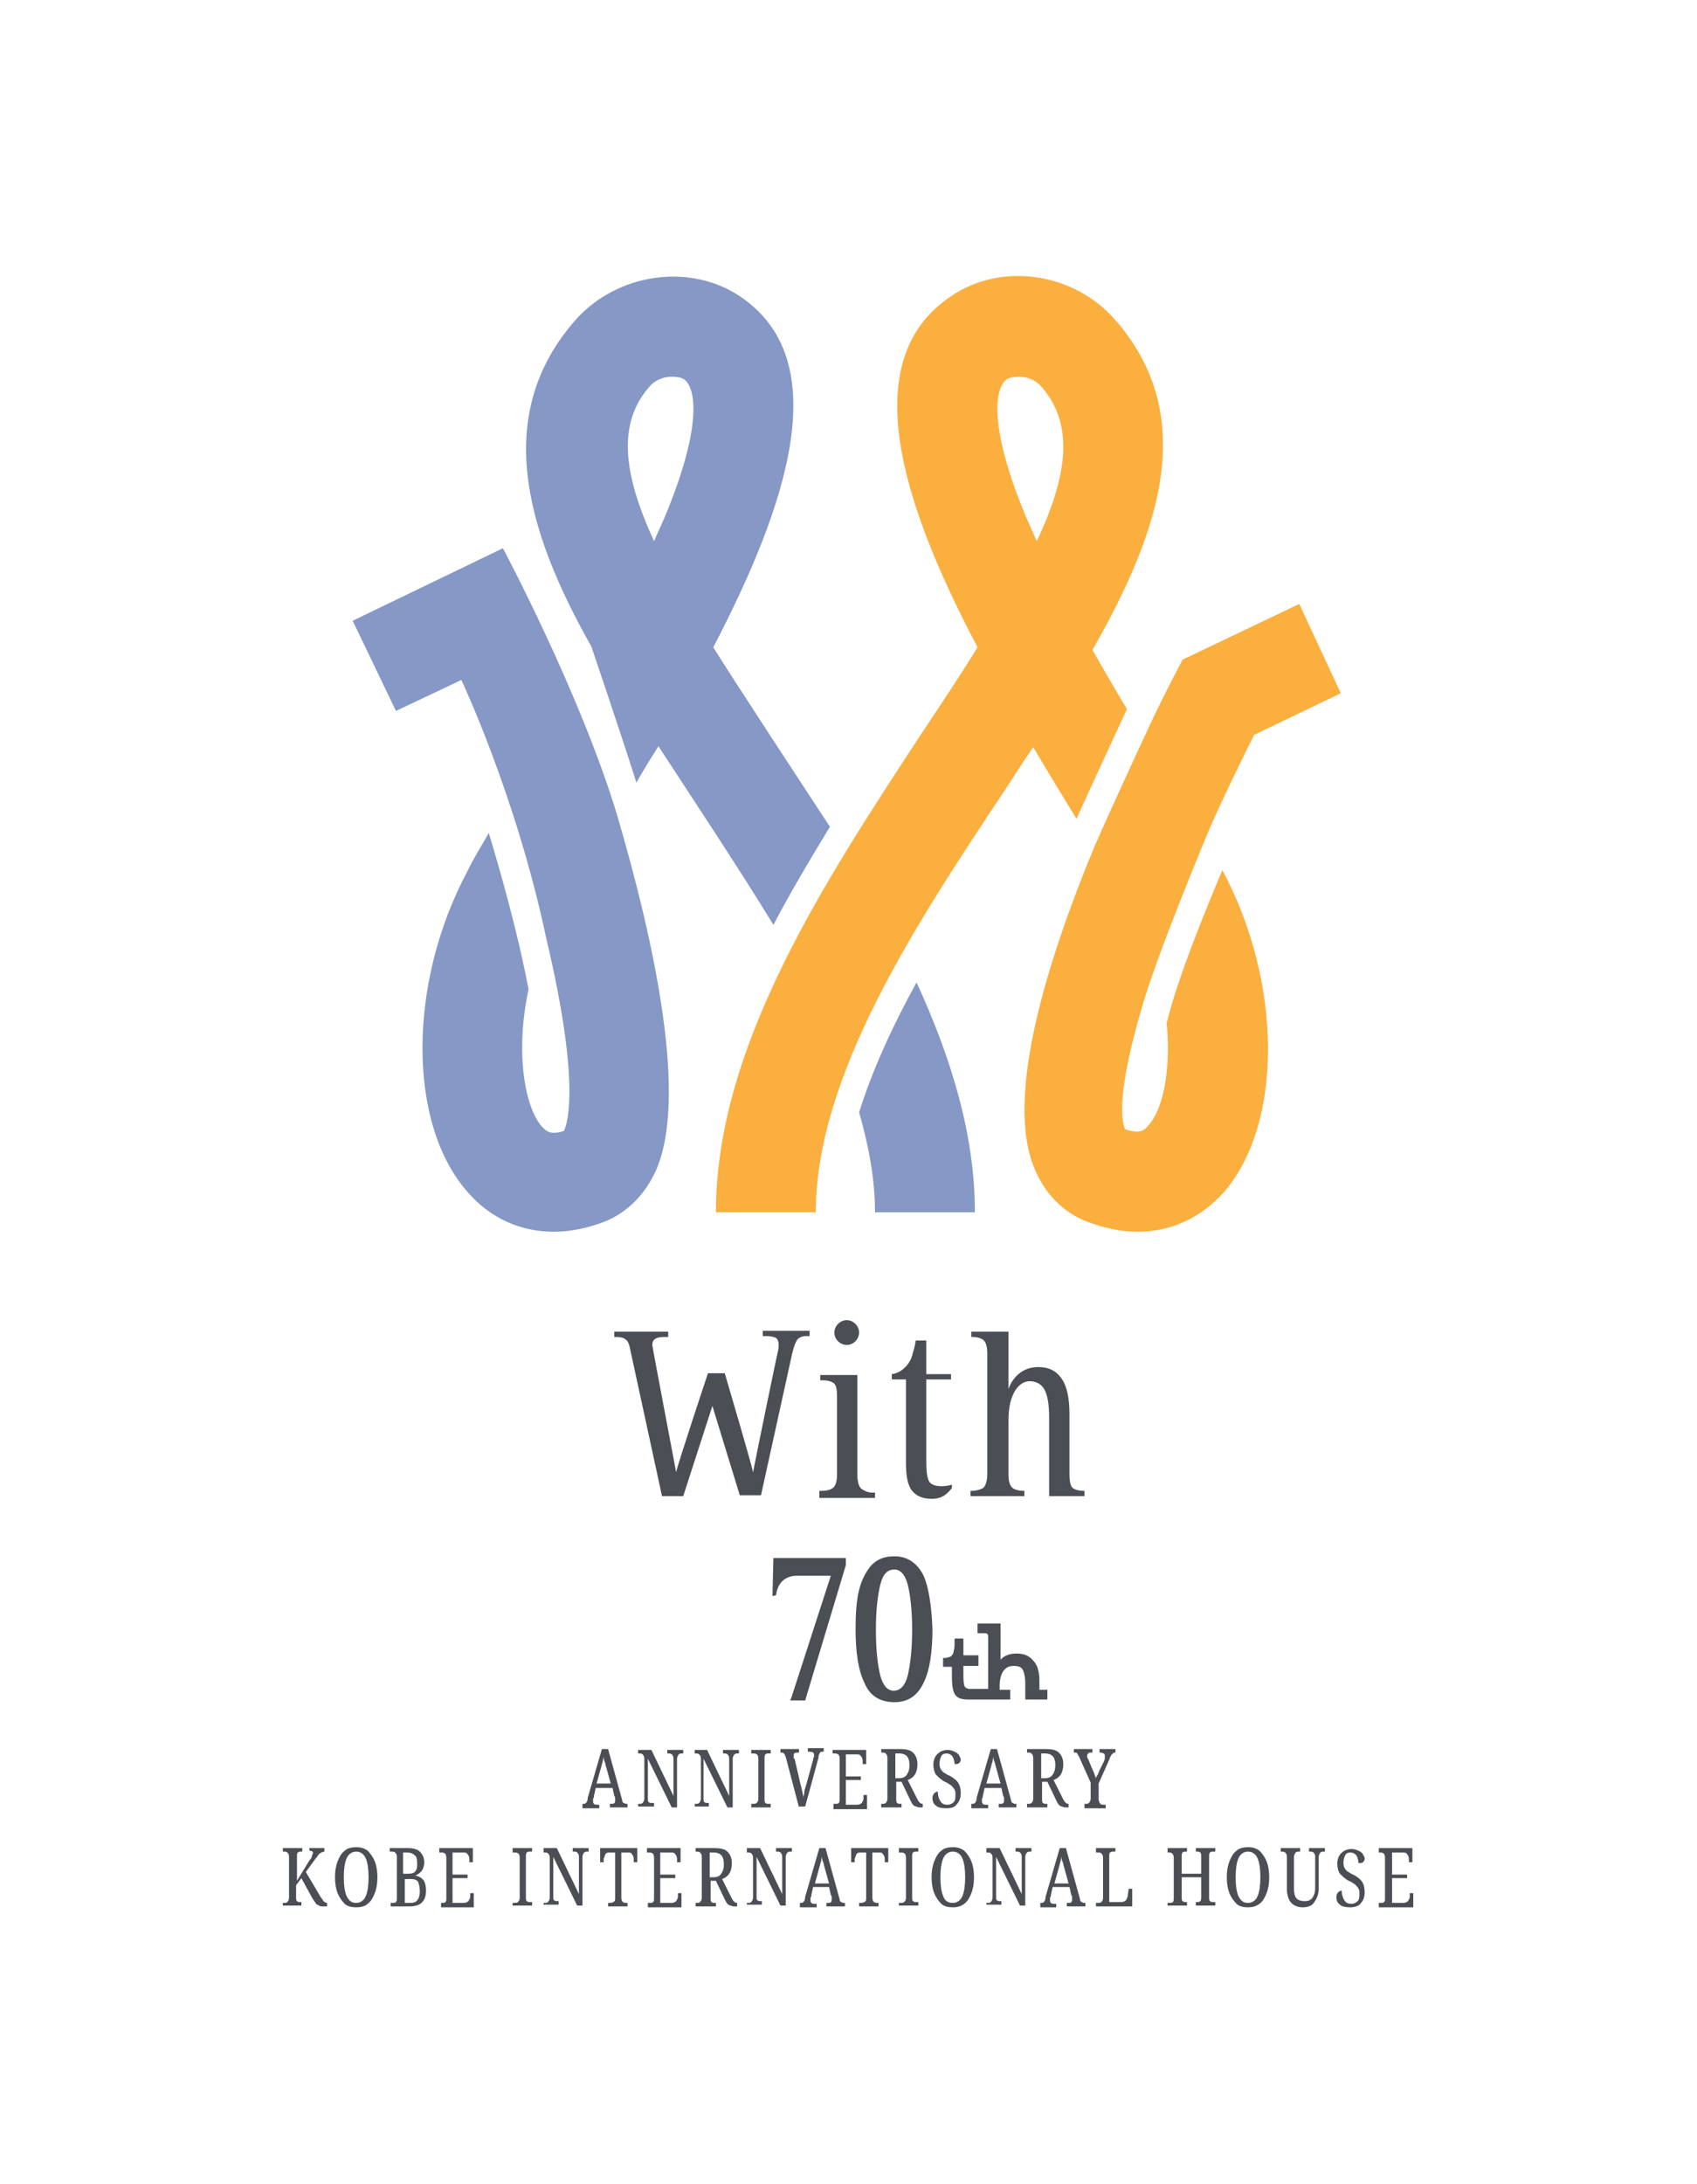 <?xml version="1.0" encoding="utf-8"?>
<!-- Generator: Adobe Illustrator 28.1.0, SVG Export Plug-In . SVG Version: 6.00 Build 0)  -->
<svg version="1.1" id="レイヤー_1" xmlns="http://www.w3.org/2000/svg" xmlns:xlink="http://www.w3.org/1999/xlink" x="0px"
	 y="0px" viewBox="0 0 192 247" style="enable-background:new 0 0 192 247;" xml:space="preserve">
<style type="text/css">
	.st0{fill:#FFFFFF;}
	.st1{fill:#4C4E56;}
	.st2{fill:#8598C6;}
	.st3{fill:#FAAF3F;}
</style>
<rect class="st0" width="192" height="247"/>
<g>
	<g>
		<g>
			<path class="st1" d="M65.9,204.4V204H66c0.1,0,0.2,0,0.3-0.1c0.1-0.1,0.2-0.3,0.2-0.6l1.6-5.5h0.7l1.6,5.8c0,0.2,0.1,0.3,0.2,0.3
				c0.1,0.1,0.2,0.1,0.3,0.1h0.1v0.4H69V204h0.2c0.3,0,0.4-0.1,0.4-0.4c0-0.1,0-0.1,0-0.2c0-0.1,0-0.2-0.1-0.3l-0.2-0.9h-1.9
				l-0.2,0.9c0,0.1,0,0.2-0.1,0.3c0,0.1,0,0.2,0,0.3c0,0.1,0,0.2,0.1,0.3c0.1,0.1,0.2,0.1,0.4,0.1h0.2v0.4H65.9z M67.5,201.7h1.6
				l-0.5-1.8c-0.1-0.3-0.1-0.5-0.2-0.7c-0.1-0.2-0.1-0.4-0.1-0.6c0,0.2-0.1,0.4-0.1,0.6c-0.1,0.2-0.1,0.4-0.2,0.7L67.5,201.7z"/>
			<path class="st1" d="M72.2,204.4V204h0.1c0.2,0,0.3,0,0.4-0.1c0.1-0.1,0.2-0.3,0.2-0.5v-4.5c0-0.3-0.1-0.4-0.2-0.5
				c-0.1-0.1-0.2-0.1-0.4-0.1h-0.1v-0.4h1.5l2.5,5.2v-4.2c0-0.3-0.1-0.4-0.2-0.5c-0.1-0.1-0.2-0.1-0.4-0.1h-0.1v-0.4h1.8v0.4h-0.1
				c-0.2,0-0.3,0-0.4,0.1c-0.1,0.1-0.2,0.3-0.2,0.5v5.5H76l-2.7-5.5v4.4c0,0.3,0,0.5,0.1,0.5c0.1,0.1,0.2,0.1,0.4,0.1H74v0.4H72.2z"
				/>
			<path class="st1" d="M78.6,204.4V204h0.1c0.2,0,0.3,0,0.4-0.1c0.1-0.1,0.2-0.3,0.2-0.5v-4.5c0-0.3-0.1-0.4-0.2-0.5
				c-0.1-0.1-0.2-0.1-0.4-0.1h-0.1v-0.4H80l2.5,5.2v-4.2c0-0.3-0.1-0.4-0.2-0.5c-0.1-0.1-0.2-0.1-0.4-0.1h-0.1v-0.4h1.8v0.4h-0.1
				c-0.2,0-0.3,0-0.4,0.1c-0.1,0.1-0.2,0.3-0.2,0.5v5.5h-0.6l-2.7-5.5v4.4c0,0.3,0,0.5,0.1,0.5c0.1,0.1,0.2,0.1,0.4,0.1h0.1v0.4
				H78.6z"/>
			<path class="st1" d="M85,204.4V204h0.2c0.1,0,0.3,0,0.4-0.1c0.1-0.1,0.2-0.2,0.2-0.5v-4.5c0-0.3-0.1-0.5-0.2-0.5
				c-0.1-0.1-0.2-0.1-0.4-0.1H85v-0.4h2.2v0.4H87c-0.2,0-0.3,0-0.4,0.1c-0.1,0.1-0.1,0.3-0.1,0.5v4.5c0,0.3,0,0.4,0.1,0.5
				c0.1,0.1,0.2,0.1,0.4,0.1h0.2v0.4H85z"/>
			<path class="st1" d="M90.4,204.4l-1.5-5.7c-0.1-0.2-0.1-0.3-0.2-0.4c-0.1-0.1-0.2-0.1-0.3-0.1h-0.1v-0.4h2.1v0.4h-0.2
				c-0.3,0-0.4,0.1-0.4,0.3c0,0.1,0,0.1,0,0.2c0,0.1,0,0.2,0.1,0.2l0.7,3c0.1,0.3,0.1,0.5,0.2,0.8c0,0.2,0.1,0.4,0.1,0.6
				c0-0.2,0.1-0.4,0.1-0.6c0-0.2,0.1-0.5,0.2-0.8l0.8-2.9c0-0.1,0-0.2,0.1-0.3c0-0.1,0-0.2,0-0.3c0-0.2-0.2-0.3-0.5-0.3h-0.2v-0.4
				h1.8v0.4h-0.1c-0.2,0-0.3,0-0.3,0.1c-0.1,0.1-0.2,0.3-0.2,0.6l-1.5,5.5H90.4z"/>
			<path class="st1" d="M94.3,204.4V204h0.2c0.2,0,0.3,0,0.4-0.1c0.1-0.1,0.1-0.2,0.1-0.5v-4.5c0-0.3-0.1-0.5-0.2-0.5
				c-0.1-0.1-0.2-0.1-0.4-0.1h-0.2v-0.4h3.8l0,1.6h-0.4l0-0.4c0-0.2-0.1-0.4-0.2-0.5c-0.1-0.2-0.3-0.2-0.5-0.2h-1.2v2.5h1.7v0.4
				h-1.7v2.8h1.3c0.2,0,0.4-0.1,0.5-0.2c0.1-0.2,0.2-0.3,0.2-0.5l0-0.4h0.4l0,1.6H94.3z"/>
			<path class="st1" d="M99.7,204.4V204h0.1c0.2,0,0.3,0,0.4-0.1c0.1-0.1,0.2-0.2,0.2-0.5v-4.6c0-0.3-0.1-0.4-0.2-0.5
				c-0.1-0.1-0.2-0.1-0.4-0.1h-0.1v-0.4h2.1c0.7,0,1.2,0.1,1.5,0.4c0.3,0.3,0.5,0.7,0.5,1.3c0,0.5-0.1,0.9-0.3,1.2
				c-0.2,0.3-0.5,0.5-0.8,0.6l1,2c0.1,0.2,0.2,0.4,0.3,0.5c0.1,0.1,0.2,0.2,0.4,0.2h0v0.4h-0.1c-0.3,0-0.5,0-0.6-0.1
				c-0.2,0-0.3-0.1-0.4-0.2c-0.1-0.1-0.2-0.3-0.3-0.5l-1-2.1h-0.6v1.9c0,0.3,0,0.4,0.1,0.5c0.1,0.1,0.2,0.1,0.4,0.1h0.1v0.4H99.7z
				 M101.3,201.1h0.4c0.4,0,0.7-0.1,0.9-0.4c0.2-0.3,0.3-0.6,0.3-1.1c0-0.4-0.1-0.8-0.3-1c-0.2-0.2-0.5-0.3-0.8-0.3h-0.5V201.1z"/>
			<path class="st1" d="M107.1,204.5c-0.6,0-1-0.1-1.2-0.3c-0.3-0.2-0.4-0.5-0.4-0.9c0-0.2,0.1-0.4,0.2-0.5c0.1-0.1,0.3-0.2,0.4-0.2
				c0,0.4,0.1,0.8,0.3,1.1c0.2,0.3,0.4,0.4,0.8,0.4c0.3,0,0.5-0.1,0.7-0.3c0.2-0.2,0.2-0.5,0.2-0.8c0-0.3,0-0.5-0.1-0.6
				c-0.1-0.2-0.2-0.3-0.4-0.5c-0.2-0.1-0.4-0.3-0.7-0.4c-0.4-0.2-0.7-0.5-1-0.8c-0.2-0.3-0.3-0.7-0.3-1.2c0-0.3,0.1-0.6,0.2-0.8
				c0.1-0.2,0.3-0.4,0.6-0.6c0.2-0.1,0.5-0.2,0.8-0.2c0.3,0,0.6,0.1,0.8,0.2c0.2,0.1,0.4,0.2,0.5,0.4c0.1,0.2,0.2,0.3,0.2,0.5
				c0,0.2-0.1,0.3-0.2,0.4c-0.1,0.1-0.3,0.1-0.5,0.1c0-0.3-0.1-0.6-0.2-0.8c-0.1-0.2-0.4-0.4-0.7-0.4c-0.3,0-0.5,0.1-0.6,0.3
				c-0.1,0.2-0.2,0.5-0.2,0.8c0,0.2,0,0.4,0.1,0.6c0.1,0.2,0.2,0.3,0.3,0.4c0.2,0.1,0.4,0.3,0.7,0.4c0.4,0.2,0.8,0.5,1,0.8
				c0.2,0.3,0.3,0.7,0.3,1.2c0,0.6-0.2,1-0.5,1.3C108.1,204.3,107.7,204.5,107.1,204.5z"/>
			<path class="st1" d="M109.9,204.4V204h0.1c0.1,0,0.2,0,0.3-0.1c0.1-0.1,0.2-0.3,0.2-0.6l1.6-5.5h0.7l1.6,5.8
				c0,0.2,0.1,0.3,0.2,0.3c0.1,0.1,0.2,0.1,0.3,0.1h0.1v0.4H113V204h0.2c0.3,0,0.4-0.1,0.4-0.4c0-0.1,0-0.1,0-0.2
				c0-0.1,0-0.2-0.1-0.3l-0.2-0.9h-1.9l-0.2,0.9c0,0.1,0,0.2-0.1,0.3c0,0.1,0,0.2,0,0.3c0,0.1,0,0.2,0.1,0.3
				c0.1,0.1,0.2,0.1,0.4,0.1h0.2v0.4H109.9z M111.6,201.7h1.6l-0.5-1.8c-0.1-0.3-0.1-0.5-0.2-0.7c-0.1-0.2-0.1-0.4-0.1-0.6
				c0,0.2-0.1,0.4-0.1,0.6c-0.1,0.2-0.1,0.4-0.2,0.7L111.6,201.7z"/>
			<path class="st1" d="M116.2,204.4V204h0.1c0.2,0,0.3,0,0.4-0.1c0.1-0.1,0.2-0.2,0.2-0.5v-4.6c0-0.3-0.1-0.4-0.2-0.5
				c-0.1-0.1-0.2-0.1-0.4-0.1h-0.1v-0.4h2.1c0.7,0,1.2,0.1,1.5,0.4c0.3,0.3,0.5,0.7,0.5,1.3c0,0.5-0.1,0.9-0.3,1.2
				c-0.2,0.3-0.5,0.5-0.8,0.6l1,2c0.1,0.2,0.2,0.4,0.3,0.5c0.1,0.1,0.2,0.2,0.4,0.2h0v0.4h-0.1c-0.3,0-0.5,0-0.6-0.1
				c-0.2,0-0.3-0.1-0.4-0.2c-0.1-0.1-0.2-0.3-0.3-0.5l-1-2.1h-0.6v1.9c0,0.3,0,0.4,0.1,0.5s0.2,0.1,0.4,0.1h0.1v0.4H116.2z
				 M117.8,201.1h0.4c0.4,0,0.7-0.1,0.9-0.4c0.2-0.3,0.3-0.6,0.3-1.1c0-0.4-0.1-0.8-0.3-1c-0.2-0.2-0.5-0.3-0.8-0.3h-0.5V201.1z"/>
			<path class="st1" d="M122.7,204.4V204h0.1c0.2,0,0.3,0,0.4-0.1c0.1-0.1,0.2-0.3,0.2-0.5v-1.8l-1.3-2.9c-0.1-0.2-0.2-0.3-0.2-0.4
				c-0.1-0.1-0.2-0.1-0.3-0.1h-0.1v-0.4h2.1v0.4h-0.2c-0.1,0-0.2,0-0.3,0.1c0,0.1-0.1,0.1-0.1,0.2c0,0.1,0,0.2,0,0.2
				c0,0.1,0.1,0.2,0.1,0.2l0.5,1.2c0.1,0.2,0.2,0.4,0.2,0.5c0.1,0.2,0.1,0.3,0.2,0.5c0-0.1,0.1-0.3,0.2-0.4c0.1-0.2,0.1-0.3,0.2-0.5
				l0.5-1c0-0.1,0.1-0.2,0.1-0.3c0-0.1,0-0.2,0-0.3c0-0.1,0-0.2-0.1-0.3c-0.1,0-0.2-0.1-0.3-0.1h-0.2v-0.4h1.8v0.4h-0.1
				c-0.1,0-0.2,0.1-0.3,0.2c-0.1,0.1-0.2,0.3-0.3,0.6l-1.2,2.7v1.7c0,0.3,0.1,0.5,0.2,0.6c0.1,0.1,0.3,0.1,0.4,0.1h0.2v0.4H122.7z"
				/>
			<path class="st1" d="M32,215.6v-0.4h0.1c0.2,0,0.3,0,0.4-0.1c0.1-0.1,0.2-0.2,0.2-0.5V210c0-0.3-0.1-0.4-0.2-0.5
				c-0.1-0.1-0.2-0.1-0.4-0.1H32V209h2.2v0.4h-0.1c-0.2,0-0.3,0-0.4,0.1c-0.1,0.1-0.1,0.2-0.1,0.5v2.7l1.4-2.3
				c0.2-0.2,0.3-0.4,0.3-0.6c0.1-0.1,0.1-0.2,0.1-0.3c0-0.1-0.1-0.2-0.4-0.2V209h1.7v0.4c-0.2,0-0.3,0.1-0.5,0.2
				c-0.2,0.1-0.3,0.4-0.5,0.6l-1.1,1.5l1.6,2.7c0.1,0.2,0.3,0.4,0.4,0.6c0.1,0.1,0.3,0.2,0.4,0.2h0v0.4h-0.3c-0.3,0-0.5,0-0.6-0.1
				c-0.2-0.1-0.3-0.1-0.4-0.3c-0.1-0.1-0.2-0.3-0.4-0.6l-1.2-2.2l-0.6,0.8v1.3c0,0.3,0,0.4,0.1,0.5c0.1,0.1,0.2,0.1,0.4,0.1h0.1v0.4
				H32z"/>
			<path class="st1" d="M40.3,215.7c-0.5,0-1-0.1-1.3-0.4c-0.3-0.3-0.6-0.7-0.8-1.2c-0.2-0.5-0.3-1.1-0.3-1.8c0-0.7,0.1-1.3,0.3-1.8
				c0.2-0.5,0.4-0.9,0.8-1.2c0.3-0.3,0.8-0.4,1.3-0.4c0.5,0,0.9,0.1,1.3,0.4c0.3,0.3,0.6,0.7,0.8,1.2c0.2,0.5,0.3,1.1,0.3,1.8
				c0,0.7-0.1,1.3-0.3,1.8c-0.2,0.5-0.4,0.9-0.8,1.2C41.3,215.6,40.8,215.7,40.3,215.7z M40.3,215.2c0.5,0,0.9-0.3,1.1-0.8
				c0.2-0.5,0.3-1.2,0.3-2.1c0-0.9-0.1-1.6-0.3-2.1c-0.2-0.5-0.6-0.8-1.1-0.8c-0.5,0-0.9,0.3-1.1,0.8c-0.2,0.5-0.3,1.2-0.3,2.1
				c0,0.9,0.1,1.6,0.3,2.1C39.5,215,39.8,215.2,40.3,215.2z"/>
			<path class="st1" d="M44.2,215.6v-0.4h0.2c0.2,0,0.3,0,0.4-0.1c0.1-0.1,0.1-0.3,0.1-0.5V210c0-0.3-0.1-0.4-0.2-0.5
				c-0.1-0.1-0.2-0.1-0.4-0.1h-0.2V209h2c0.6,0,1.1,0.1,1.4,0.4c0.3,0.3,0.5,0.7,0.5,1.2c0,0.4-0.1,0.7-0.3,1
				c-0.2,0.2-0.4,0.4-0.7,0.5v0c0.4,0.1,0.6,0.2,0.9,0.5c0.2,0.3,0.3,0.7,0.3,1.2c0,1.2-0.6,1.8-1.9,1.8H44.2z M45.7,211.9h0.5
				c0.4,0,0.7-0.1,0.8-0.3c0.2-0.2,0.2-0.5,0.2-0.9c0-0.5-0.1-0.8-0.3-0.9c-0.2-0.2-0.5-0.3-0.8-0.3h-0.5V211.9z M45.7,215.2h0.7
				c0.4,0,0.7-0.1,0.8-0.3c0.2-0.2,0.3-0.6,0.3-1c0-0.5-0.1-0.8-0.2-1.1c-0.2-0.2-0.4-0.3-0.8-0.3h-0.7V215.2z"/>
			<path class="st1" d="M49.9,215.6v-0.4H50c0.2,0,0.3,0,0.4-0.1c0.1-0.1,0.1-0.2,0.1-0.5v-4.5c0-0.3-0.1-0.5-0.2-0.5
				c-0.1-0.1-0.2-0.1-0.4-0.1h-0.2V209h3.8l0,1.6h-0.4l0-0.4c0-0.2-0.1-0.4-0.2-0.5c-0.1-0.2-0.3-0.2-0.5-0.2h-1.2v2.5h1.7v0.4h-1.7
				v2.8h1.3c0.2,0,0.4-0.1,0.5-0.2c0.1-0.2,0.2-0.3,0.2-0.5l0-0.4h0.4l0,1.6H49.9z"/>
			<path class="st1" d="M58,215.6v-0.4h0.2c0.1,0,0.3,0,0.4-0.1c0.1-0.1,0.2-0.2,0.2-0.5v-4.5c0-0.3-0.1-0.5-0.2-0.5
				c-0.1-0.1-0.2-0.1-0.4-0.1H58V209h2.2v0.4H60c-0.2,0-0.3,0-0.4,0.1c-0.1,0.1-0.1,0.3-0.1,0.5v4.5c0,0.3,0,0.4,0.1,0.5
				c0.1,0.1,0.2,0.1,0.4,0.1h0.2v0.4H58z"/>
			<path class="st1" d="M61.5,215.6v-0.4h0.1c0.2,0,0.3,0,0.4-0.1c0.1-0.1,0.2-0.3,0.2-0.5v-4.5c0-0.3-0.1-0.4-0.2-0.5
				c-0.1-0.1-0.2-0.1-0.4-0.1h-0.1V209H63l2.5,5.2v-4.2c0-0.3-0.1-0.4-0.2-0.5c-0.1-0.1-0.2-0.1-0.4-0.1h-0.1V209h1.8v0.4h-0.1
				c-0.2,0-0.3,0-0.4,0.1c-0.1,0.1-0.2,0.3-0.2,0.5v5.5h-0.6l-2.7-5.5v4.4c0,0.3,0,0.5,0.1,0.5c0.1,0.1,0.2,0.1,0.4,0.1h0.1v0.4
				H61.5z"/>
			<path class="st1" d="M68.8,215.6v-0.4h0.1c0.2,0,0.3,0,0.5-0.1s0.2-0.2,0.2-0.5v-5.1h-0.7c-0.2,0-0.4,0.1-0.4,0.2
				c-0.1,0.2-0.1,0.3-0.2,0.5l0,0.4h-0.4l0-1.6h4.2l0,1.6h-0.4l0-0.4c0-0.2-0.1-0.4-0.2-0.5c-0.1-0.2-0.2-0.2-0.5-0.2h-0.7v5.1
				c0,0.3,0.1,0.5,0.2,0.5c0.1,0.1,0.3,0.1,0.4,0.1h0.1v0.4H68.8z"/>
			<path class="st1" d="M73.3,215.6v-0.4h0.2c0.2,0,0.3,0,0.4-0.1c0.1-0.1,0.1-0.2,0.1-0.5v-4.5c0-0.3-0.1-0.5-0.2-0.5
				c-0.1-0.1-0.2-0.1-0.4-0.1h-0.2V209h3.8l0,1.6h-0.4l0-0.4c0-0.2-0.1-0.4-0.2-0.5c-0.1-0.2-0.3-0.2-0.5-0.2h-1.2v2.5h1.7v0.4h-1.7
				v2.8h1.3c0.2,0,0.4-0.1,0.5-0.2c0.1-0.2,0.2-0.3,0.2-0.5l0-0.4h0.4l0,1.6H73.3z"/>
			<path class="st1" d="M78.7,215.6v-0.4h0.1c0.2,0,0.3,0,0.4-0.1c0.1-0.1,0.2-0.2,0.2-0.5v-4.6c0-0.3-0.1-0.4-0.2-0.5
				c-0.1-0.1-0.2-0.1-0.4-0.1h-0.1V209h2.1c0.7,0,1.2,0.1,1.5,0.4c0.3,0.3,0.5,0.7,0.5,1.3c0,0.5-0.1,0.9-0.3,1.2
				c-0.2,0.3-0.5,0.5-0.8,0.6l1,2c0.1,0.2,0.2,0.4,0.3,0.5c0.1,0.1,0.2,0.2,0.4,0.2h0v0.4h-0.1c-0.3,0-0.5,0-0.6-0.1
				c-0.2,0-0.3-0.1-0.4-0.2c-0.1-0.1-0.2-0.3-0.3-0.5l-1-2.1h-0.6v1.9c0,0.3,0,0.4,0.1,0.5s0.2,0.1,0.4,0.1h0.1v0.4H78.7z
				 M80.3,212.3h0.4c0.4,0,0.7-0.1,0.9-0.4c0.2-0.3,0.3-0.6,0.3-1.1c0-0.4-0.1-0.8-0.3-1c-0.2-0.2-0.5-0.3-0.8-0.3h-0.5V212.3z"/>
			<path class="st1" d="M84.5,215.6v-0.4h0.1c0.2,0,0.3,0,0.4-0.1c0.1-0.1,0.2-0.3,0.2-0.5v-4.5c0-0.3-0.1-0.4-0.2-0.5
				c-0.1-0.1-0.2-0.1-0.4-0.1h-0.1V209h1.5l2.5,5.2v-4.2c0-0.3-0.1-0.4-0.2-0.5c-0.1-0.1-0.2-0.1-0.4-0.1h-0.1V209h1.8v0.4h-0.1
				c-0.2,0-0.3,0-0.4,0.1c-0.1,0.1-0.2,0.3-0.2,0.5v5.5h-0.6l-2.7-5.5v4.4c0,0.3,0,0.5,0.1,0.5c0.1,0.1,0.2,0.1,0.4,0.1h0.1v0.4
				H84.5z"/>
			<path class="st1" d="M90.5,215.6v-0.4h0.1c0.1,0,0.2,0,0.3-0.1c0.1-0.1,0.2-0.3,0.2-0.6l1.6-5.5h0.7l1.6,5.8
				c0,0.2,0.1,0.3,0.2,0.3c0.1,0.1,0.2,0.1,0.3,0.1h0.1v0.4h-2.1v-0.4h0.2c0.3,0,0.4-0.1,0.4-0.4c0-0.1,0-0.1,0-0.2
				c0-0.1,0-0.2-0.1-0.3l-0.2-0.9H92l-0.2,0.9c0,0.1,0,0.2-0.1,0.3c0,0.1,0,0.2,0,0.3c0,0.1,0,0.2,0.1,0.3c0.1,0.1,0.2,0.1,0.4,0.1
				h0.2v0.4H90.5z M92.2,213h1.6l-0.5-1.8c-0.1-0.3-0.1-0.5-0.2-0.7c-0.1-0.2-0.1-0.4-0.1-0.6c0,0.2-0.1,0.4-0.1,0.6
				c-0.1,0.2-0.1,0.4-0.2,0.7L92.2,213z"/>
			<path class="st1" d="M97.2,215.6v-0.4h0.1c0.2,0,0.3,0,0.5-0.1s0.2-0.2,0.2-0.5v-5.1h-0.7c-0.2,0-0.4,0.1-0.4,0.2
				c-0.1,0.2-0.1,0.3-0.2,0.5l0,0.4h-0.4l0-1.6h4.2l0,1.6h-0.4l0-0.4c0-0.2-0.1-0.4-0.2-0.5c-0.1-0.2-0.2-0.2-0.5-0.2h-0.7v5.1
				c0,0.3,0.1,0.5,0.2,0.5c0.1,0.1,0.3,0.1,0.4,0.1h0.1v0.4H97.2z"/>
			<path class="st1" d="M101.7,215.6v-0.4h0.2c0.1,0,0.3,0,0.4-0.1c0.1-0.1,0.2-0.2,0.2-0.5v-4.5c0-0.3-0.1-0.5-0.2-0.5
				c-0.1-0.1-0.2-0.1-0.4-0.1h-0.2V209h2.2v0.4h-0.2c-0.2,0-0.3,0-0.4,0.1c-0.1,0.1-0.1,0.3-0.1,0.5v4.5c0,0.3,0,0.4,0.1,0.5
				c0.1,0.1,0.2,0.1,0.4,0.1h0.2v0.4H101.7z"/>
			<path class="st1" d="M107.8,215.7c-0.5,0-1-0.1-1.3-0.4c-0.3-0.3-0.6-0.7-0.8-1.2c-0.2-0.5-0.3-1.1-0.3-1.8
				c0-0.7,0.1-1.3,0.3-1.8c0.2-0.5,0.4-0.9,0.8-1.2c0.3-0.3,0.8-0.4,1.3-0.4c0.5,0,0.9,0.1,1.3,0.4c0.3,0.3,0.6,0.7,0.8,1.2
				c0.2,0.5,0.3,1.1,0.3,1.8c0,0.7-0.1,1.3-0.3,1.8c-0.2,0.5-0.4,0.9-0.8,1.2C108.7,215.6,108.3,215.7,107.8,215.7z M107.8,215.2
				c0.5,0,0.9-0.3,1.1-0.8c0.2-0.5,0.3-1.2,0.3-2.1c0-0.9-0.1-1.6-0.3-2.1c-0.2-0.5-0.6-0.8-1.1-0.8c-0.5,0-0.9,0.3-1.1,0.8
				c-0.2,0.5-0.3,1.2-0.3,2.1c0,0.9,0.1,1.6,0.3,2.1C106.9,215,107.3,215.2,107.8,215.2z"/>
			<path class="st1" d="M111.6,215.6v-0.4h0.1c0.2,0,0.3,0,0.4-0.1c0.1-0.1,0.2-0.3,0.2-0.5v-4.5c0-0.3-0.1-0.4-0.2-0.5
				c-0.1-0.1-0.2-0.1-0.4-0.1h-0.1V209h1.5l2.5,5.2v-4.2c0-0.3-0.1-0.4-0.2-0.5c-0.1-0.1-0.2-0.1-0.4-0.1h-0.1V209h1.8v0.4h-0.1
				c-0.2,0-0.3,0-0.4,0.1c-0.1,0.1-0.2,0.3-0.2,0.5v5.5h-0.6l-2.7-5.5v4.4c0,0.3,0,0.5,0.1,0.5c0.1,0.1,0.2,0.1,0.4,0.1h0.1v0.4
				H111.6z"/>
			<path class="st1" d="M117.7,215.6v-0.4h0.1c0.1,0,0.2,0,0.3-0.1c0.1-0.1,0.2-0.3,0.2-0.6l1.6-5.5h0.7l1.6,5.8
				c0,0.2,0.1,0.3,0.2,0.3c0.1,0.1,0.2,0.1,0.3,0.1h0.1v0.4h-2.1v-0.4h0.2c0.3,0,0.4-0.1,0.4-0.4c0-0.1,0-0.1,0-0.2
				c0-0.1,0-0.2-0.1-0.3l-0.2-0.9h-1.9l-0.2,0.9c0,0.1,0,0.2-0.1,0.3c0,0.1,0,0.2,0,0.3c0,0.1,0,0.2,0.1,0.3
				c0.1,0.1,0.2,0.1,0.4,0.1h0.2v0.4H117.7z M119.3,213h1.6l-0.5-1.8c-0.1-0.3-0.1-0.5-0.2-0.7c-0.1-0.2-0.1-0.4-0.1-0.6
				c0,0.2-0.1,0.4-0.1,0.6c-0.1,0.2-0.1,0.4-0.2,0.7L119.3,213z"/>
			<path class="st1" d="M124,215.6v-0.4h0.2c0.1,0,0.3,0,0.4-0.1c0.1-0.1,0.2-0.2,0.2-0.5v-4.5c0-0.3-0.1-0.4-0.2-0.5
				c-0.1-0.1-0.2-0.1-0.4-0.1H124V209h2.2v0.4H126c-0.2,0-0.3,0-0.4,0.1c-0.1,0.1-0.1,0.2-0.1,0.5v5.1h1.4c0.2,0,0.4-0.1,0.5-0.2
				c0.1-0.2,0.2-0.4,0.2-0.6l0.1-0.7h0.4l0,2H124z"/>
			<path class="st1" d="M132.1,215.6v-0.4h0.2c0.2,0,0.3,0,0.4-0.1c0.1-0.1,0.1-0.3,0.1-0.5v-4.5c0-0.3-0.1-0.4-0.2-0.5
				c-0.1-0.1-0.2-0.1-0.4-0.1h-0.1V209h2.2v0.4h-0.1c-0.2,0-0.3,0-0.4,0.1c-0.1,0.1-0.1,0.2-0.1,0.5v1.9h2.2v-1.9
				c0-0.3,0-0.4-0.1-0.5c-0.1-0.1-0.2-0.1-0.4-0.1h-0.1V209h2.2v0.4h-0.2c-0.2,0-0.3,0-0.4,0.1c-0.1,0.1-0.1,0.3-0.1,0.5v4.5
				c0,0.3,0,0.4,0.1,0.5c0.1,0.1,0.2,0.1,0.4,0.1h0.2v0.4h-2.2v-0.4h0.1c0.2,0,0.3,0,0.4-0.1c0.1-0.1,0.1-0.3,0.1-0.5v-2.2h-2.2v2.2
				c0,0.3,0,0.4,0.1,0.5c0.1,0.1,0.2,0.1,0.4,0.1h0.1v0.4H132.1z"/>
			<path class="st1" d="M141.2,215.7c-0.5,0-1-0.1-1.3-0.4c-0.3-0.3-0.6-0.7-0.8-1.2c-0.2-0.5-0.3-1.1-0.3-1.8
				c0-0.7,0.1-1.3,0.3-1.8c0.2-0.5,0.4-0.9,0.8-1.2c0.3-0.3,0.8-0.4,1.3-0.4c0.5,0,0.9,0.1,1.3,0.4c0.3,0.3,0.6,0.7,0.8,1.2
				c0.2,0.5,0.3,1.1,0.3,1.8c0,0.7-0.1,1.3-0.3,1.8c-0.2,0.5-0.4,0.9-0.8,1.2C142.1,215.6,141.7,215.7,141.2,215.7z M141.2,215.2
				c0.5,0,0.9-0.3,1.1-0.8c0.2-0.5,0.3-1.2,0.3-2.1c0-0.9-0.1-1.6-0.3-2.1c-0.2-0.5-0.6-0.8-1.1-0.8c-0.5,0-0.9,0.3-1.1,0.8
				c-0.2,0.5-0.3,1.2-0.3,2.1c0,0.9,0.1,1.6,0.3,2.1C140.4,215,140.7,215.2,141.2,215.2z"/>
			<path class="st1" d="M147.4,215.7c-0.6,0-1-0.2-1.3-0.5c-0.3-0.3-0.5-0.9-0.5-1.6v-3.6c0-0.3-0.1-0.4-0.2-0.5
				c-0.1-0.1-0.3-0.1-0.4-0.1h-0.1V209h2.2v0.4H147c-0.2,0-0.3,0-0.4,0.1c-0.1,0.1-0.2,0.3-0.2,0.5v3.6c0,0.5,0.1,0.9,0.3,1.1
				c0.2,0.2,0.5,0.3,0.9,0.3c0.4,0,0.7-0.1,0.9-0.4c0.2-0.3,0.3-0.6,0.3-1v-3.6c0-0.3-0.1-0.4-0.2-0.5c-0.1-0.1-0.2-0.1-0.4-0.1
				h-0.1V209h1.8v0.4h-0.1c-0.2,0-0.3,0-0.4,0.1c-0.1,0.1-0.2,0.3-0.2,0.5v3.6c0,0.6-0.2,1.1-0.5,1.5
				C148.5,215.5,148,215.7,147.4,215.7z"/>
			<path class="st1" d="M152.8,215.7c-0.6,0-1-0.1-1.2-0.3c-0.3-0.2-0.4-0.5-0.4-0.9c0-0.2,0.1-0.4,0.2-0.5c0.1-0.1,0.3-0.2,0.4-0.2
				c0,0.4,0.1,0.8,0.3,1.1c0.2,0.3,0.4,0.4,0.8,0.4c0.3,0,0.5-0.1,0.7-0.3c0.2-0.2,0.2-0.5,0.2-0.8c0-0.3,0-0.5-0.1-0.6
				c-0.1-0.2-0.2-0.3-0.4-0.5c-0.2-0.1-0.4-0.3-0.7-0.4c-0.4-0.2-0.7-0.5-1-0.8c-0.2-0.3-0.3-0.7-0.3-1.2c0-0.3,0.1-0.6,0.2-0.8
				c0.1-0.2,0.3-0.4,0.6-0.6c0.2-0.1,0.5-0.2,0.8-0.2c0.3,0,0.6,0.1,0.8,0.2c0.2,0.1,0.4,0.2,0.5,0.4c0.1,0.2,0.2,0.3,0.2,0.5
				c0,0.2-0.1,0.3-0.2,0.4c-0.1,0.1-0.3,0.1-0.5,0.1c0-0.3-0.1-0.6-0.2-0.8c-0.1-0.2-0.4-0.4-0.7-0.4c-0.3,0-0.5,0.1-0.6,0.3
				c-0.1,0.2-0.2,0.5-0.2,0.8c0,0.2,0,0.4,0.1,0.6c0.1,0.2,0.2,0.3,0.3,0.4c0.2,0.1,0.4,0.3,0.7,0.4c0.4,0.2,0.8,0.5,1,0.8
				c0.2,0.3,0.3,0.7,0.3,1.2c0,0.6-0.2,1-0.5,1.3C153.8,215.5,153.3,215.7,152.8,215.7z"/>
			<path class="st1" d="M156,215.6v-0.4h0.2c0.2,0,0.3,0,0.4-0.1c0.1-0.1,0.1-0.2,0.1-0.5v-4.5c0-0.3-0.1-0.5-0.2-0.5
				c-0.1-0.1-0.2-0.1-0.4-0.1H156V209h3.8l0,1.6h-0.4l0-0.4c0-0.2-0.1-0.4-0.2-0.5c-0.1-0.2-0.3-0.2-0.5-0.2h-1.2v2.5h1.7v0.4h-1.7
				v2.8h1.3c0.2,0,0.4-0.1,0.5-0.2c0.1-0.2,0.2-0.3,0.2-0.5l0-0.4h0.4l0,1.6H156z"/>
		</g>
	</g>
	<g>
		<path class="st2" d="M97.2,125.8c1.1,3.8,1.8,7.6,1.8,11.3h11.3c0-8.8-2.7-17.5-6.6-26C101,116,98.7,121,97.2,125.8z"/>
		<path class="st3" d="M121.8,92.6c1.8-4,4.5-9.8,5.7-12.4c-1.3-2.2-2.6-4.4-3.9-6.7c7.9-13.8,11.9-26.6,2.6-37.3
			c-4.7-5.4-12.9-6.6-18.6-2.7c-10.8,7.2-5.6,23.4,3,39.7c-1.9,3.1-4.1,6.4-6.5,10C93.3,99.7,81,118.3,81,137.1h11.3
			c0-15.4,11.3-32.6,21.3-47.6c1.1-1.7,2.2-3.4,3.3-5C118.5,87.2,120.2,90,121.8,92.6z M113.9,42.9c0.3-0.2,0.8-0.3,1.4-0.3
			c0.8,0,1.8,0.3,2.5,1.1c3.7,4.2,3.1,9.9-0.5,17.5c-0.4-0.9-0.8-1.8-1.2-2.7C112,48.7,112.4,44,113.9,42.9z"/>
		<path class="st3" d="M138.3,98.4c-1.9,4.5-5.1,12.3-6.3,17.3c0.5,5.3-0.4,9.8-2.1,11.6c-0.4,0.5-0.9,1-2.6,0.4
			c-0.8-1.8-0.2-6.5,1.7-13.1c1.7-6.3,7.9-21,7.9-21c1.5-3.4,3.2-6.9,5-10.5l9.8-4.7L147,68.3l-13.2,6.3c0,0-2.1,4-2.8,5.5l0,0
			c-0.1,0.1-5.2,11.1-7.2,15.7c0,0,0,0,0,0c-5.3,12.8-10,27.9-6.9,36c1.2,3.1,3.3,5.3,6.2,6.4c1.9,0.7,3.8,1.1,5.6,1.1
			c3.7,0,7.1-1.5,9.8-4.5C145.2,127,145.1,111.1,138.3,98.4C138.3,98.4,138.3,98.4,138.3,98.4z"/>
		<path class="st2" d="M80.7,73.2c8.5-16.3,13.8-32.5,3-39.7c-5.7-3.8-13.9-2.6-18.6,2.7c-9.2,10.5-5.9,23.3,1.8,36.9
			c0,0,3.5,10.3,5.1,15.4c0.8-1.4,1.6-2.7,2.5-4.1c1.1,1.7,9.9,15,13,20.2c2-3.8,4.2-7.5,6.4-11.1C91.6,90,82.6,76.3,80.7,73.2z
			 M75.2,58.5c-0.4,0.9-0.8,1.8-1.2,2.7c-3.5-7.6-4.2-13.3-0.5-17.5c0.7-0.8,1.7-1.1,2.5-1.1c0.6,0,1.1,0.1,1.4,0.3
			C78.9,44,79.3,48.7,75.2,58.5z"/>
		<path class="st2" d="M69.8,92.1C69.8,92.1,69.8,92.1,69.8,92.1C65.6,78.3,56.9,62,56.9,62l-17,8.2l4.9,10.2l7.4-3.5
			c0,0,6.2,13.1,9.6,29.2c0,0,0,0,0,0c3.8,16,2.5,20.8,2,21.8c-1.6,0.5-2,0-2.5-0.5c-2-2.3-3-8.6-1.5-15.5
			c-1.2-6.4-3.2-13.4-4.5-17.7c-0.9,1.6-1.8,3-2.4,4.3c-6.8,12.7-6.8,28.6,0,36.3c2.6,3,6,4.5,9.8,4.5c1.8,0,3.7-0.4,5.6-1.1
			c1.8-0.7,4.3-2.3,5.9-5.8C77.8,124.3,74.2,107.1,69.8,92.1z"/>
	</g>
	<g>
		<g>
			<g>
				<path class="st1" d="M74.9,169.2l-3.6-16.6c-0.1-0.6-0.3-1-0.5-1.1c-0.2-0.2-0.6-0.3-1-0.3h-0.3v-0.6h6.1v0.6h-0.5
					c-0.9,0-1.3,0.3-1.3,0.9c0,0.2,2.6,13.8,2.7,14.4c0.1-0.7,3.6-11.2,3.6-11.2h1.9c0,0,3.1,10.5,3.2,11.2
					c0.1-0.6,2.7-13.3,2.8-13.6c0.1-0.4,0.1-0.6,0.1-0.8c0-0.4-0.1-0.6-0.3-0.8c-0.2-0.1-0.6-0.2-1-0.2h-0.5v-0.6h5.3v0.6h-0.4
					c-0.4,0-0.7,0.1-1,0.4c-0.2,0.3-0.4,0.8-0.6,1.7l-3.5,15.9h-2.4L80.6,159l-3.3,10.2H74.9z"/>
				<path class="st1" d="M92.7,169.2v-0.6H93c0.5,0,0.9-0.1,1.2-0.3c0.3-0.2,0.5-0.7,0.5-1.5v-8.9c0-0.8-0.1-1.3-0.4-1.5
					c-0.3-0.2-0.7-0.3-1.2-0.3h-0.3v-0.6H97v11.3c0,0.8,0.2,1.4,0.5,1.6c0.3,0.2,0.7,0.4,1.2,0.4h0.3v0.6H92.7z"/>
				<path class="st1" d="M105.4,169.5c-1,0-1.7-0.3-2.2-0.9c-0.5-0.6-0.7-1.7-0.7-3.2v-9.4h-1.6v-0.6c0.8-0.1,1.4-0.6,1.8-1.1
					c0.2-0.3,0.4-0.6,0.5-1c0.1-0.4,0.3-0.9,0.4-1.7h1.2l0,3.8h2.8v0.6h-2.8v9.4c0,1,0.1,1.7,0.3,2.1c0.5,0.9,2.4,0.5,2.6,0.4v0.4
					C107.1,169,106.6,169.5,105.4,169.5z"/>
				<path class="st1" d="M109.8,169.2v-0.6h0.2c0.4,0,0.8-0.1,1.2-0.3c0.3-0.2,0.5-0.8,0.5-1.6V153c0-0.8-0.2-1.3-0.5-1.5
					c-0.3-0.2-0.7-0.3-1.1-0.3h-0.2v-0.6h4.2l0,6.5c0,0,0.7-2.5,3.4-2.5c1.1,0,2,0.4,2.6,1.3c0.6,0.8,0.9,2.2,0.9,4v6.8
					c0,0.8,0.1,1.4,0.4,1.6c0.3,0.2,0.7,0.3,1.2,0.3h0.1v0.6h-4v-8.8c0-1.7-0.2-2.6-0.5-3.2c-0.3-0.6-0.9-1-1.7-1
					c-1.2,0-2.4,1.4-2.4,4.4v6.2c0,0.8,0.2,1.3,0.5,1.5c0.3,0.2,0.7,0.3,1.2,0.3h0.1v0.6H109.8z"/>
			</g>
		</g>
		<path class="st1" d="M97.2,150.7c0,0.7-0.6,1.4-1.4,1.4c-0.7,0-1.4-0.6-1.4-1.4c0-0.7,0.6-1.4,1.4-1.4
			C96.6,149.3,97.2,150,97.2,150.7z"/>
	</g>
	<g>
		<g>
			<path class="st1" d="M87.4,180.5l0.4-0.1c0.3-2.3,2.2-2.2,2.5-2.2h3.7l-4.5,13.9l-0.1,0.2h1.7l4.6-15.3l0-0.8h-8.2L87.4,180.5z"
				/>
			<path class="st1" d="M104.5,178.2c-0.7-1.4-1.8-2.2-3.3-2.2c-1.1,0-1.9,0.3-2.6,1c-0.6,0.7-1.1,1.6-1.4,2.8
				c-0.3,1.2-0.4,2.7-0.4,4.4c0,2.6,0.3,4.7,1,6.1c0.6,1.5,1.8,2.2,3.4,2.2c1.5,0,2.6-0.7,3.3-2.2c0.7-1.4,1-3.5,1-6.1
				C105.4,181.7,105.1,179.6,104.5,178.2z M101.1,191.2c-0.7,0-1.2-0.6-1.5-1.7c-0.3-1.2-0.5-2.9-0.5-5.2c0-2.2,0.2-3.9,0.5-5.1
				c0.3-1.2,0.8-1.7,1.6-1.7c0.7,0,1.2,0.6,1.5,1.7c0.3,1.2,0.5,2.9,0.5,5.1c0,2.2-0.2,3.9-0.5,5.2
				C102.4,190.6,101.9,191.2,101.1,191.2z"/>
		</g>
		<path class="st1" d="M117.6,190.9c0,0,0-0.4,0-0.8h0c0-1-0.2-1.8-0.7-2.3c-0.5-0.6-1.1-0.8-1.9-0.8c-0.7,0-1.3,0.2-1.7,0.6
			c0,0-0.1,0.1-0.1,0.1v-4.1h-2.6v1.1h0.8c0.4,0,0.4,0.2,0.4,0.5v5c0,0.4,0,0.8,0,0.8s-1.9,0-2.1,0c-0.2,0-0.4-0.1-0.5-0.2
			c-0.1-0.1-0.2-0.4-0.2-1.2v-1.2h1.7v-1.2h-1.7v-1.9H108l0,0.4c0,0.4,0,0.7-0.1,1c0,0.2-0.1,0.4-0.2,0.5c-0.1,0.2-0.4,0.2-0.7,0.3
			l-0.3,0v1h1v1.1c0,1,0.1,1.7,0.4,2.1c0.3,0.4,0.8,0.5,1.5,0.5c0.2,0,1.1,0,1.1,0h3.6v-1.1h-1.2l0-0.5c0-0.7,0.2-1.3,0.4-1.6
			c0.3-0.4,0.6-0.6,1.2-0.6c0.5,0,0.8,0.1,1,0.4c0.2,0.4,0.3,0.9,0.3,1.6v1.8h2.5v-1.1H117.6z"/>
	</g>
</g>
</svg>
